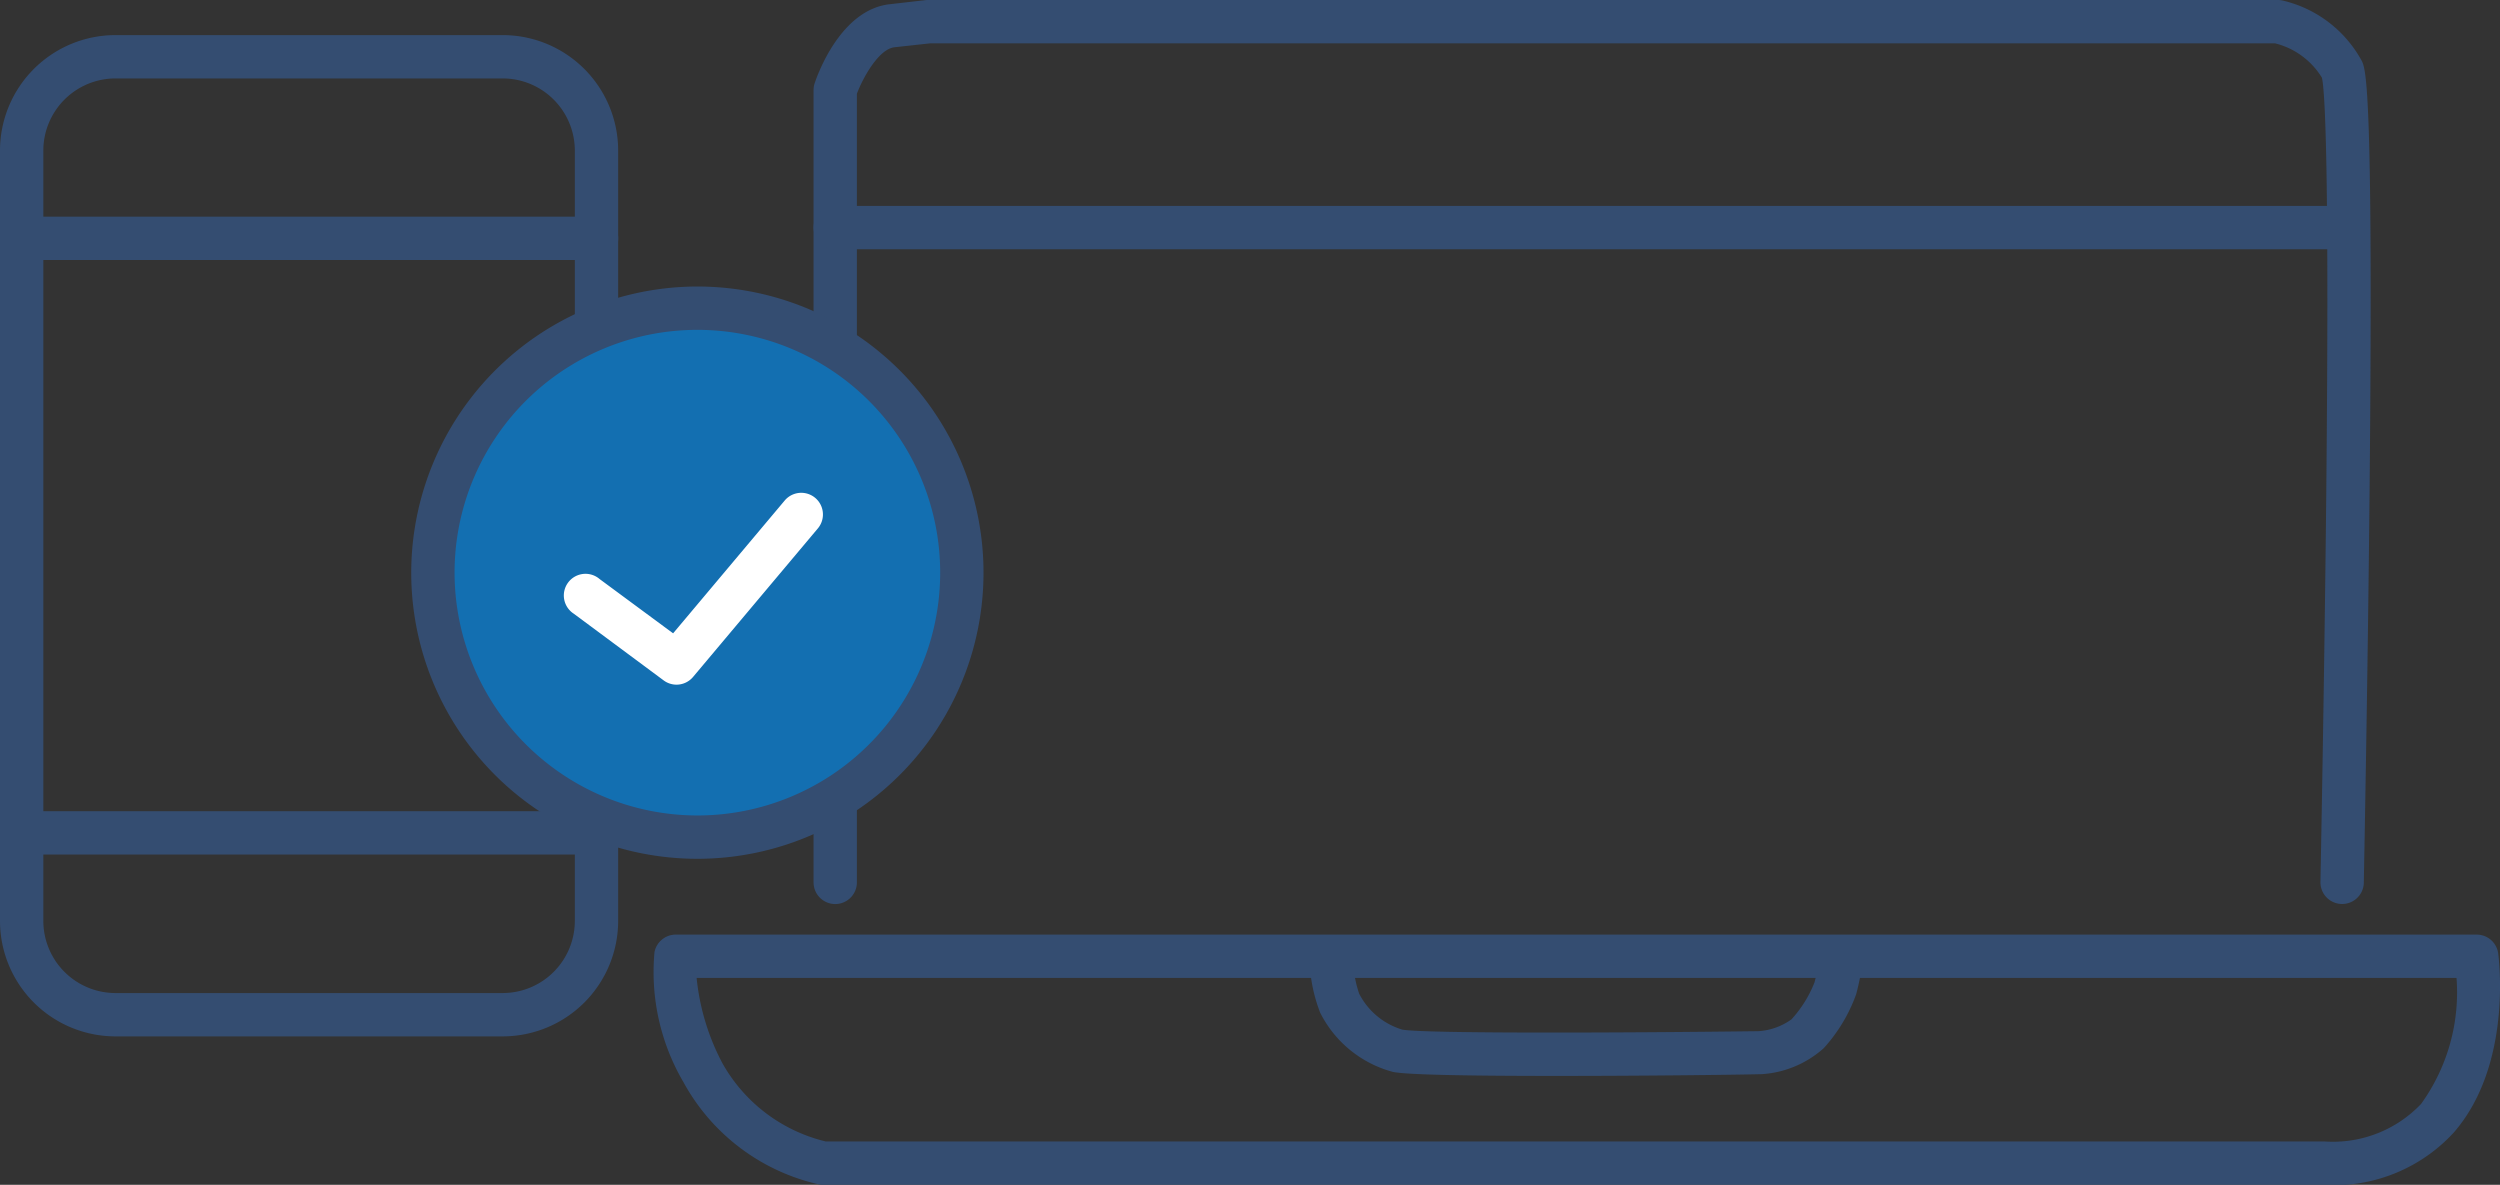 <svg xmlns="http://www.w3.org/2000/svg" xmlns:xlink="http://www.w3.org/1999/xlink" width="86.539" height="41.013" viewBox="0 0 86.539 41.013"><rect x="0" y="0" width="86.539" height="41.013" fill="#333333" stroke="none"/><defs><clipPath id="a"><rect width="86.539" height="41.013" transform="translate(0 0)" fill="none"/></clipPath></defs><g transform="translate(0 0)"><g clip-path="url(#a)"><path d="M23.384,32.352H85.733a.75.75,0,0,1,.743.648c.022.156.5,3.858-1.534,6.2a5.632,5.632,0,0,1-4.465,1.818H28.5A.75.75,0,0,1,28.356,41a7.129,7.129,0,0,1-4.7-3.544,7.537,7.537,0,0,1-1-4.5A.75.75,0,0,1,23.384,32.352Zm61.65,1.5H24.114A8.018,8.018,0,0,0,25,36.792a5.6,5.6,0,0,0,3.586,2.721H80.477a4.206,4.206,0,0,0,3.33-1.3A6.6,6.6,0,0,0,85.034,33.852Z" fill="#344d71"/><path d="M53.875,37.244c-2.673,0-5.164-.031-5.662-.14A3.962,3.962,0,0,1,45.7,35.058a5.44,5.44,0,0,1-.369-1.851.75.75,0,1,1,1.5-.054,4.151,4.151,0,0,0,.218,1.246,2.482,2.482,0,0,0,1.486,1.24c.724.146,7.935.112,12.331.056a2.192,2.192,0,0,0,1.151-.413,4.173,4.173,0,0,0,.791-1.269c.058-.2.165-.746.219-1.044a.75.75,0,0,1,1.476.265c-.016.087-.156.862-.257,1.2a5.577,5.577,0,0,1-1.117,1.85,3.552,3.552,0,0,1-2.166.9l-.05,0C59.9,37.208,56.78,37.244,53.875,37.244Z" fill="#344d71"/><path d="M81.074,31.292h-.015a.75.75,0,0,1-.735-.765c0-.066.131-6.628.2-13.331.119-11.983-.062-14.145-.15-14.508A2.65,2.65,0,0,0,78.751,1.5H32.2l-1.238.136c-.531.059-1.079,1.022-1.3,1.608v27.3a.75.75,0,0,1-1.5,0V3.117a.75.75,0,0,1,.038-.235c.086-.26.888-2.548,2.6-2.736L32.076,0a.75.75,0,0,1,.082,0H78.847a.749.749,0,0,1,.17.019,4.206,4.206,0,0,1,2.749,2.112c.128.306.394.942.259,14.837-.066,6.8-.2,13.521-.2,13.589A.75.75,0,0,1,81.074,31.292Z" fill="#344d71"/><path d="M52.112.75H0A.75.75,0,0,1-.75,0,.75.75,0,0,1,0-.75H52.112a.75.75,0,0,1,.75.75A.75.75,0,0,1,52.112.75Z" transform="translate(28.913 7.878)" fill="#344d71"/><path d="M3.243-.75H16.655a4,4,0,0,1,3.993,3.993V29.918a4,4,0,0,1-3.992,3.992H3.243A4,4,0,0,1-.75,29.917V3.243A4,4,0,0,1,3.243-.75ZM16.656,32.41a2.5,2.5,0,0,0,2.492-2.492V3.243A2.5,2.5,0,0,0,16.655.75H3.243A2.5,2.5,0,0,0,.75,3.243V29.917A2.5,2.5,0,0,0,3.243,32.41Z" transform="translate(0.75 1.965)" fill="#344d71"/><path d="M19.9.75H0A.75.75,0,0,1-.75,0,.75.75,0,0,1,0-.75H19.9a.75.75,0,0,1,.75.75A.75.75,0,0,1,19.9.75Z" transform="translate(0.75 8.251)" fill="#344d71"/><path d="M19.9.75H0A.75.75,0,0,1-.75,0,.75.75,0,0,1,0-.75H19.9a.75.75,0,0,1,.75.75A.75.75,0,0,1,19.9.75Z" transform="translate(0.75 28.831)" fill="#344d71"/><path d="M33.29,19.823a9.155,9.155,0,1,1-9.155-9.155,9.155,9.155,0,0,1,9.155,9.155" fill="#136fb1"/><path d="M24.135,9.918a9.905,9.905,0,1,1-9.9,9.905A9.916,9.916,0,0,1,24.135,9.918Zm0,18.31a8.405,8.405,0,1,0-8.4-8.405A8.415,8.415,0,0,0,24.135,28.228Z" fill="#344d71"/><path d="M23.419,23.7a.747.747,0,0,1-.447-.148l-3.11-2.308a.75.75,0,1,1,.894-1.2L23.3,21.923l3.872-4.608a.75.75,0,0,1,1.148.965l-4.326,5.149A.749.749,0,0,1,23.419,23.7Z" fill="#fff"/></g></g></svg>